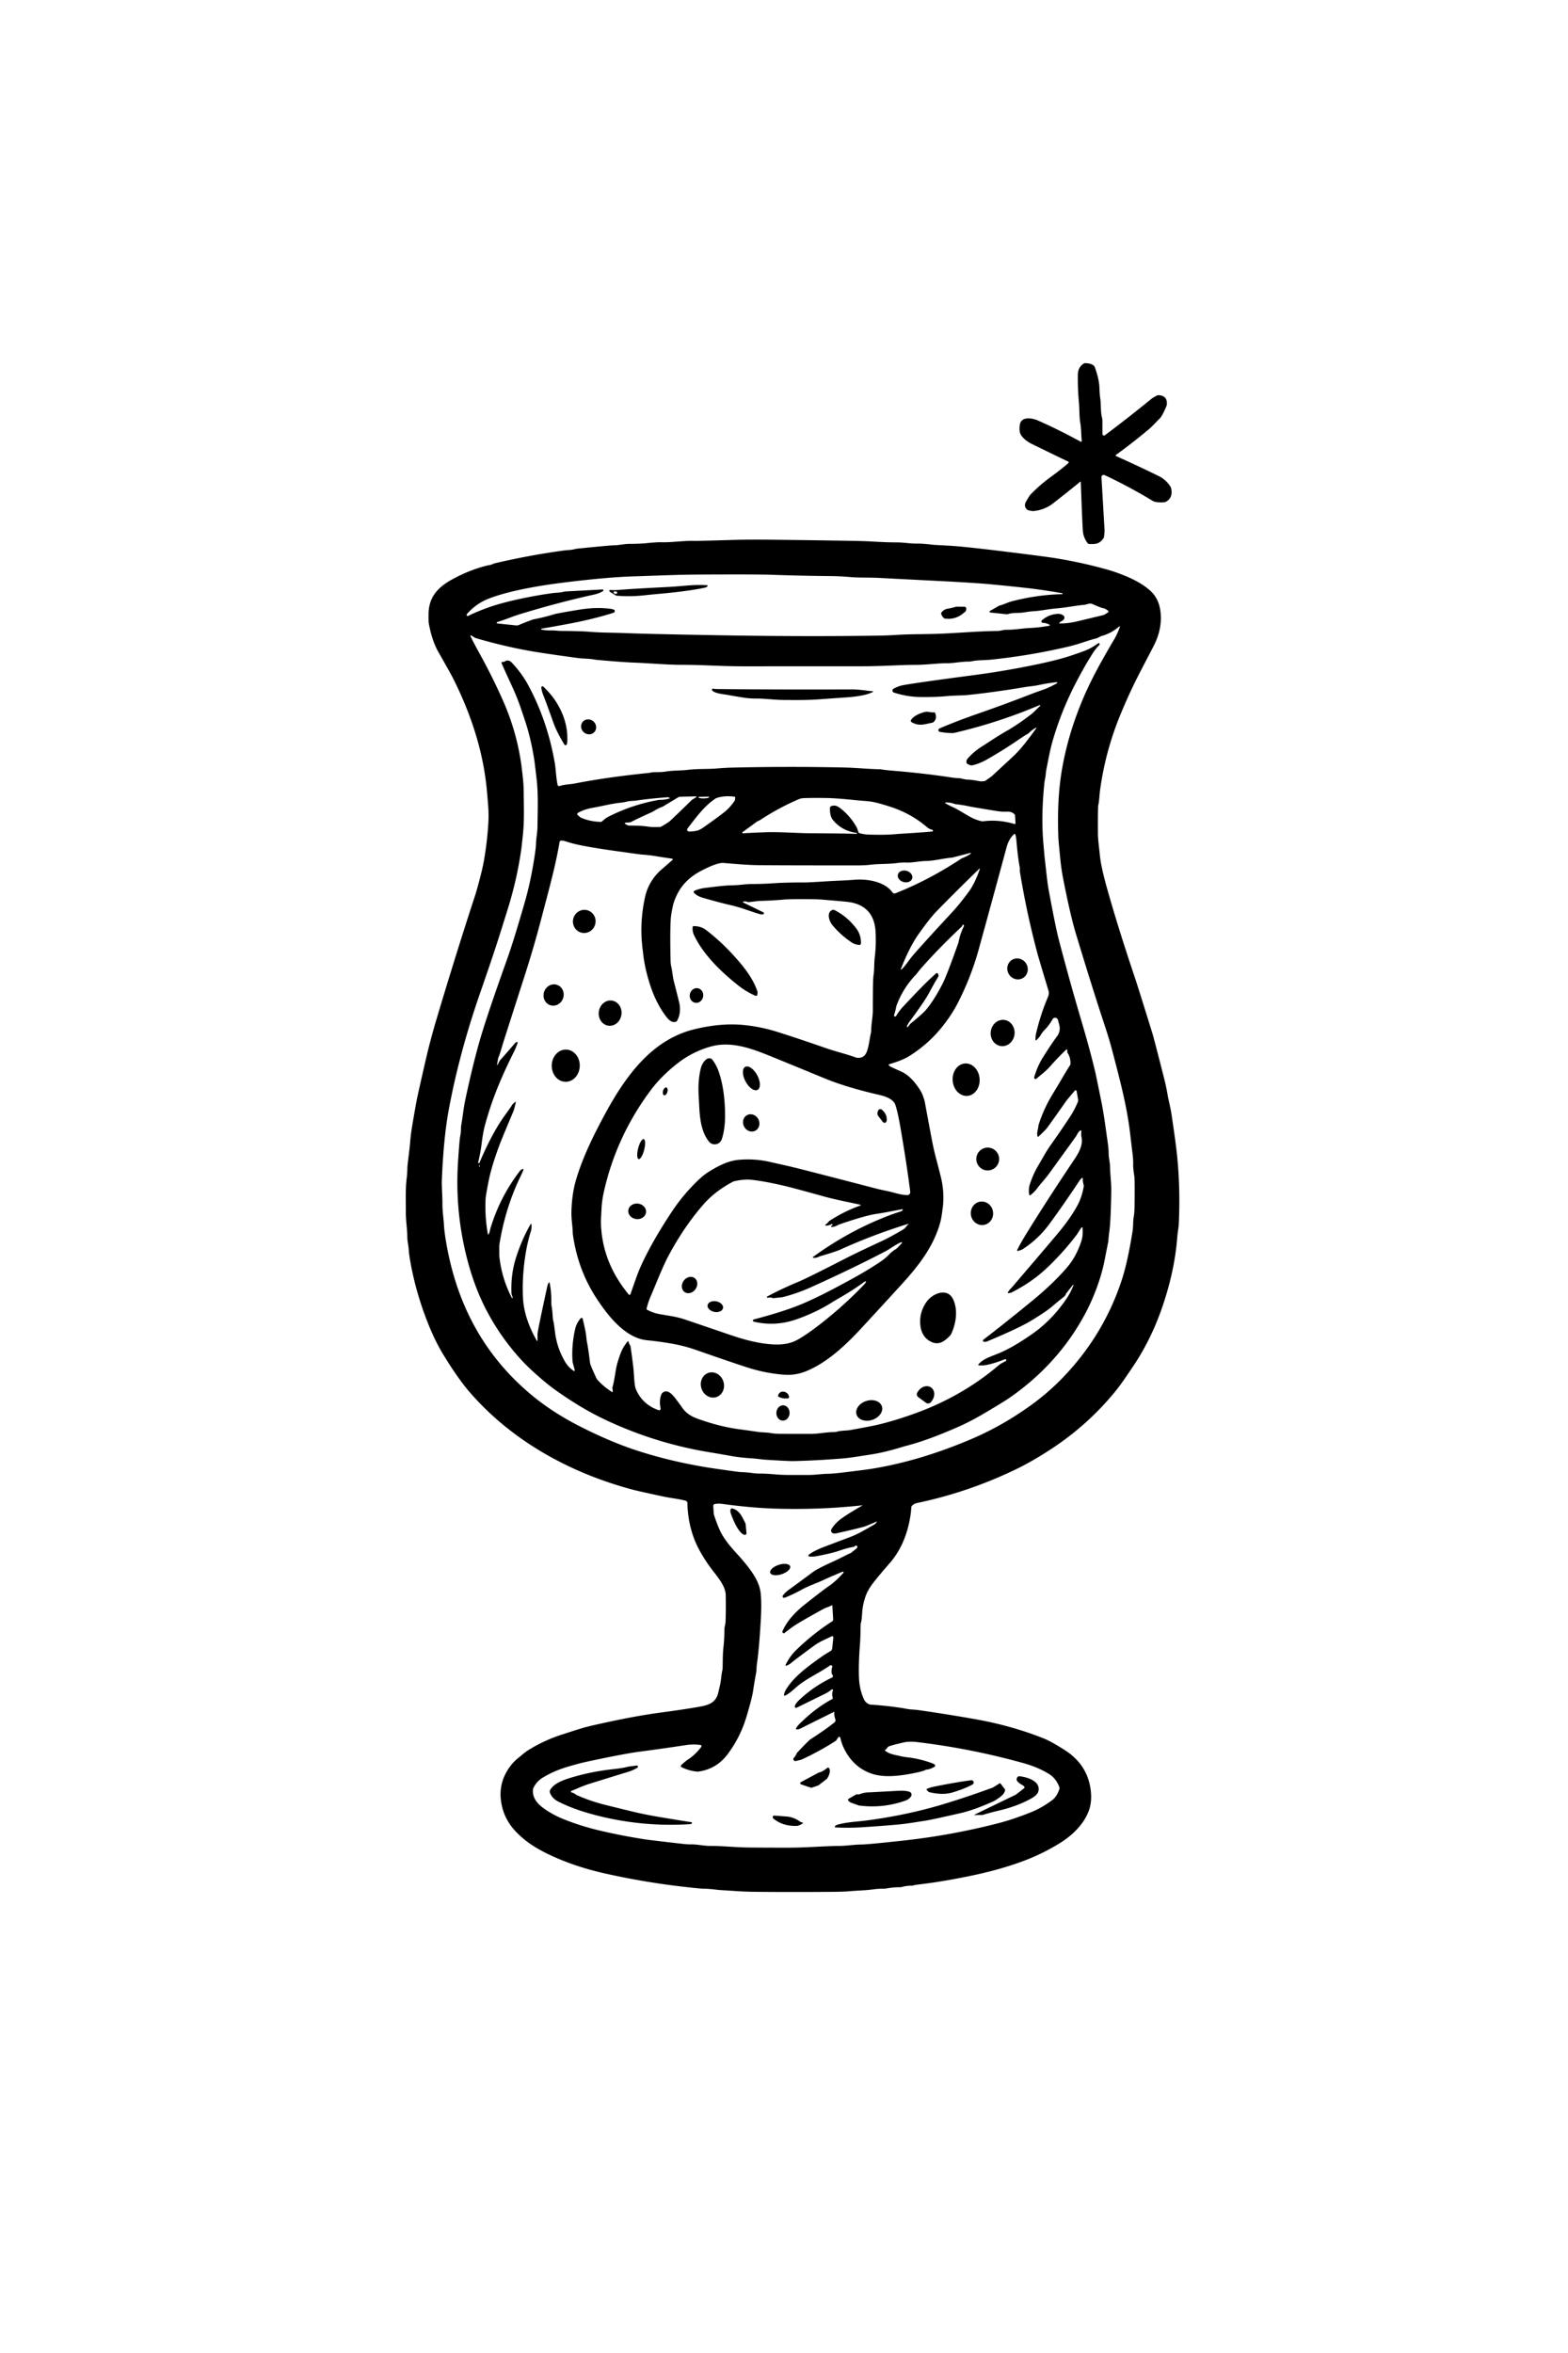 <?xml version="1.0" encoding="UTF-8" standalone="no"?>
<!DOCTYPE svg PUBLIC "-//W3C//DTD SVG 1.1//EN" "http://www.w3.org/Graphics/SVG/1.1/DTD/svg11.dtd">
<svg xmlns="http://www.w3.org/2000/svg" version="1.1" viewBox="0.00 0.00 1024.00 1536.00">
<path fill="#000000" d="
  M 705.42 314.46
  Q 701.05 318.14 687.94 328.43
  Q 682.22 332.91 674.95 333.61
  Q 673.92 333.71 671.49 333.04
  A 1.98 1.92 -14.9 0 1 670.67 332.58
  Q 668.32 330.39 670.18 327.21
  Q 672.35 323.49 673.02 322.80
  C 677.14 318.55 681.52 314.75 686.59 311.07
  Q 693.40 306.12 697.68 302.32
  A 0.65 0.65 0.0 0 0 697.49 301.23
  Q 695.82 300.55 673.82 289.79
  Q 669.99 287.92 667.52 285.01
  C 665.69 282.86 665.59 280.41 665.98 277.48
  C 666.76 271.64 673.82 272.72 678.00 274.57
  Q 691.60 280.58 705.69 288.30
  A 0.52 0.51 -78.2 0 0 706.45 287.80
  C 706.02 283.46 706.13 279.66 705.47 275.89
  C 704.81 272.08 705.02 267.44 704.60 262.74
  Q 703.77 253.46 703.90 244.56
  Q 703.97 239.76 707.68 237.35
  A 1.68 1.62 27.5 0 1 708.59 237.08
  Q 712.42 237.06 714.31 238.72
  A 2.40 2.38 -79.5 0 1 714.99 239.72
  Q 717.69 247.18 717.95 252.51
  Q 718.22 258.14 718.40 259.17
  C 719.20 263.85 718.57 268.46 719.74 272.88
  A 6.06 5.74 -54.1 0 1 719.92 274.25
  L 719.95 283.31
  A 1.01 1.01 0.0 0 0 721.56 284.12
  Q 736.26 273.16 752.32 260.06
  Q 752.79 259.68 755.51 258.21
  A 2.12 2.11 32.3 0 1 756.62 257.96
  Q 762.44 258.26 762.03 264.03
  A 3.26 3.19 -32.3 0 1 761.81 264.96
  Q 759.16 271.36 757.40 273.14
  C 754.37 276.19 752.34 278.49 749.84 280.58
  Q 738.94 289.63 728.82 296.93
  A 0.46 0.46 0.0 0 0 728.90 297.73
  Q 745.46 305.19 756.91 310.87
  Q 761.50 313.15 764.42 317.73
  A 2.98 2.96 22.9 0 1 764.79 318.63
  Q 766.22 324.96 761.35 327.58
  A 2.45 2.40 -60.2 0 1 760.33 327.87
  Q 754.87 328.24 752.74 326.94
  Q 736.99 317.41 721.38 310.16
  A 1.45 1.45 0.0 0 0 719.32 311.56
  L 721.31 345.51
  A 13.14 12.37 47.3 0 1 721.29 347.40
  L 721.05 350.14
  A 2.68 2.64 -25.2 0 1 720.56 351.47
  C 718.05 354.94 715.82 355.33 711.31 355.10
  A 1.38 1.38 0.0 0 1 710.28 354.56
  Q 707.45 350.93 707.15 346.24
  Q 706.67 338.50 705.82 314.63
  A 0.24 0.24 0.0 0 0 705.42 314.46
  Z"
/>
<path fill="#000000" d="
  M 320.59 368.69
  Q 322.83 367.78 323.43 367.64
  Q 345.40 362.49 368.18 359.36
  C 370.55 359.04 373.13 359.11 375.51 358.42
  Q 376.19 358.22 378.64 357.98
  Q 386.55 357.19 393.87 356.50
  Q 399.40 355.99 401.20 355.95
  C 404.67 355.88 407.48 355.07 410.94 355.05
  Q 418.01 355.00 421.49 354.64
  Q 429.11 353.86 432.02 353.96
  C 438.74 354.18 446.65 352.85 453.57 353.09
  Q 455.32 353.15 480.04 352.43
  Q 489.71 352.15 506.51 352.35
  Q 529.56 352.61 555.46 353.04
  Q 564.57 353.19 570.41 353.54
  Q 578.91 354.05 585.39 354.06
  C 590.55 354.06 594.86 355.01 599.83 354.85
  Q 601.88 354.78 609.89 355.66
  Q 610.44 355.72 619.98 356.23
  Q 628.90 356.70 654.69 359.86
  Q 682.43 363.26 689.30 364.38
  Q 707.16 367.27 723.97 372.07
  Q 728.36 373.33 733.97 375.57
  Q 744.94 379.97 751.17 385.58
  Q 757.08 390.89 757.95 400.03
  Q 758.99 410.97 753.32 421.84
  Q 744.28 439.20 742.75 442.23
  Q 737.16 453.34 731.93 465.94
  Q 721.78 490.39 718.35 516.26
  C 717.94 519.38 717.94 522.38 717.26 525.56
  A 6.75 6.58 52.4 0 0 717.10 526.92
  Q 716.93 534.01 717.01 543.65
  C 717.05 548.51 717.69 552.25 718.33 558.72
  Q 719.05 565.88 722.84 579.43
  Q 729.92 604.77 741.25 638.48
  Q 743.33 644.68 752.55 674.44
  Q 753.70 678.16 760.32 704.27
  Q 761.61 709.35 762.44 714.22
  C 763.21 718.77 764.37 722.74 765.09 727.55
  Q 767.07 740.79 768.01 748.26
  Q 771.06 772.42 769.81 799.12
  C 769.70 801.55 769.08 804.31 768.86 807.23
  Q 767.08 830.90 758.03 856.06
  Q 750.82 876.11 739.26 893.01
  C 736.11 897.61 732.36 903.41 728.10 908.60
  Q 710.41 930.19 686.60 945.83
  Q 674.23 953.95 663.26 959.23
  Q 632.25 974.15 599.12 981.08
  Q 596.84 981.56 595.51 983.03
  A 1.49 1.46 -23.4 0 0 595.13 983.96
  Q 594.97 987.72 594.03 992.52
  Q 590.78 1009.17 581.07 1020.35
  Q 573.60 1028.95 570.47 1032.99
  Q 566.65 1037.91 565.19 1042.25
  Q 563.34 1047.76 563.05 1052.75
  Q 562.76 1057.87 562.22 1059.48
  A 2.96 2.90 -35.7 0 0 562.07 1060.34
  C 561.94 1064.10 561.97 1068.59 561.61 1073.27
  Q 560.55 1086.89 561.00 1095.75
  Q 561.39 1103.32 564.32 1109.48
  Q 565.19 1111.31 567.29 1112.39
  A 3.47 3.46 60.1 0 0 568.69 1112.77
  Q 578.20 1113.37 587.53 1114.74
  Q 590.30 1115.15 590.85 1115.27
  Q 593.26 1115.82 595.92 1115.96
  Q 598.04 1116.08 601.00 1116.50
  Q 620.05 1119.24 637.62 1122.39
  Q 660.94 1126.58 681.64 1134.83
  Q 686.38 1136.73 695.20 1142.32
  Q 710.05 1151.74 712.25 1168.21
  Q 713.31 1176.09 710.96 1182.30
  C 707.66 1190.99 700.28 1198.10 692.31 1203.06
  Q 680.49 1210.41 667.22 1215.25
  Q 652.34 1220.67 634.38 1224.41
  Q 616.51 1228.13 602.00 1229.91
  Q 597.13 1230.50 596.77 1230.68
  A 2.45 2.40 -57.3 0 1 595.72 1230.92
  Q 592.04 1230.92 589.02 1231.78
  A 4.89 4.53 -50.6 0 1 587.77 1231.95
  Q 583.58 1231.92 578.79 1232.76
  A 11.55 11.22 -48.9 0 1 576.72 1232.93
  Q 573.41 1232.91 570.56 1233.31
  C 564.85 1234.10 561.21 1234.00 554.47 1234.59
  Q 551.10 1234.89 544.49 1234.95
  Q 518.18 1235.18 493.65 1234.95
  C 484.45 1234.87 480.37 1234.38 471.13 1233.86
  C 467.95 1233.69 463.84 1232.93 460.13 1232.95
  Q 458.97 1232.95 455.74 1232.64
  Q 425.23 1229.70 395.48 1223.06
  Q 375.66 1218.64 359.46 1211.05
  Q 349.50 1206.39 343.29 1201.46
  Q 337.83 1197.14 334.25 1192.60
  C 331.89 1189.61 329.76 1185.66 328.58 1181.85
  Q 323.47 1165.25 333.88 1152.12
  Q 335.83 1149.65 338.66 1147.40
  C 341.61 1145.03 342.66 1143.90 345.81 1141.97
  Q 355.84 1135.84 367.54 1132.11
  C 376.42 1129.28 380.41 1127.82 387.78 1126.16
  C 402.37 1122.87 416.48 1119.96 431.74 1117.90
  Q 449.73 1115.47 457.75 1113.94
  C 463.69 1112.81 467.71 1110.98 469.16 1104.60
  Q 470.16 1100.22 470.20 1100.06
  C 470.97 1096.92 470.95 1093.77 471.72 1090.46
  A 8.16 7.69 53.9 0 0 471.92 1088.87
  C 472.06 1082.67 471.95 1080.14 472.49 1074.94
  Q 473.09 1069.15 473.09 1063.45
  C 473.08 1062.20 473.79 1060.13 473.84 1058.51
  Q 474.12 1050.23 473.94 1041.25
  C 473.83 1035.76 469.40 1030.30 465.93 1025.86
  C 461.27 1019.91 456.23 1011.97 453.58 1005.15
  Q 449.14 993.74 448.93 981.23
  A 1.71 1.71 0.0 0 0 447.64 979.61
  C 442.73 978.35 438.04 977.95 432.99 976.87
  Q 417.13 973.47 413.10 972.40
  C 376.04 962.53 341.00 944.23 314.31 916.99
  Q 307.12 909.66 302.47 903.53
  Q 295.97 894.95 289.43 884.14
  Q 283.89 875.00 279.24 863.16
  Q 271.26 842.88 267.80 822.56
  Q 267.10 818.47 266.94 815.93
  C 266.72 812.62 266.00 810.41 265.99 807.02
  C 265.98 802.67 265.00 796.60 265.04 791.66
  C 265.10 783.90 264.68 776.32 265.61 769.03
  Q 265.98 766.07 266.05 762.06
  Q 266.06 761.08 266.81 755.11
  Q 267.60 748.69 267.87 745.40
  Q 268.25 740.56 269.07 735.69
  Q 271.57 720.75 272.35 717.07
  Q 273.88 709.86 278.16 691.32
  Q 281.01 678.99 284.92 665.82
  Q 297.56 623.38 310.12 584.99
  Q 311.34 581.28 313.03 574.83
  C 314.11 570.70 315.36 565.83 316.17 561.07
  Q 318.29 548.48 318.93 537.01
  Q 319.24 531.49 318.75 525.31
  Q 318.16 517.79 317.73 513.67
  C 315.13 488.89 307.13 465.24 295.98 443.00
  Q 294.31 439.66 286.24 425.52
  Q 282.10 418.27 280.00 406.81
  Q 279.82 405.81 279.88 400.67
  C 280.00 389.66 286.13 383.28 295.07 378.34
  Q 307.02 371.76 319.19 368.92
  Q 319.36 368.88 319.94 368.84
  A 2.02 1.94 30.9 0 0 320.59 368.69
  Z
  M 353.65 410.99
  Q 356.70 411.63 359.91 411.54
  C 362.25 411.48 364.57 411.85 366.25 411.86
  Q 379.27 411.93 385.34 412.44
  C 392.61 413.05 400.08 412.95 408.00 413.27
  Q 421.34 413.79 451.28 414.35
  Q 459.05 414.50 465.29 414.61
  Q 523.79 415.69 572.03 414.95
  Q 580.26 414.83 584.96 414.50
  C 594.88 413.82 604.71 414.11 615.08 413.64
  C 629.51 412.98 639.28 412.02 651.41 411.89
  C 653.47 411.87 655.22 411.09 657.27 411.11
  C 662.66 411.15 666.92 410.24 672.88 409.93
  Q 678.95 409.63 685.34 408.46
  A 0.34 0.34 0.0 0 0 685.44 407.83
  Q 683.29 406.65 680.98 406.58
  A 0.92 0.92 0.0 0 1 680.40 404.98
  Q 684.68 401.13 690.70 400.71
  Q 692.38 400.59 693.95 401.46
  C 695.85 402.50 695.32 404.27 693.70 405.22
  Q 692.25 406.07 691.87 406.50
  A 0.29 0.29 0.0 0 0 692.08 406.98
  Q 697.60 407.06 704.22 405.45
  Q 710.12 404.02 720.53 401.53
  Q 721.38 401.33 723.79 399.58
  A 0.47 0.47 0.0 0 0 723.82 398.84
  Q 722.19 397.42 720.71 397.08
  C 717.87 396.44 714.59 394.73 713.01 394.16
  C 711.49 393.60 709.34 394.75 707.85 394.86
  C 702.93 395.23 696.00 396.68 689.84 397.16
  C 685.30 397.52 679.58 398.71 675.89 398.93
  Q 672.35 399.14 668.70 399.78
  C 665.67 400.31 661.60 399.81 658.35 400.83
  A 3.03 2.85 -49.1 0 1 657.18 400.95
  L 646.71 399.84
  A 0.54 0.54 0.0 0 1 646.49 398.84
  L 652.15 395.57
  A 3.75 3.59 21.8 0 1 653.02 395.22
  C 655.64 394.59 657.94 393.28 660.71 392.55
  Q 677.05 388.28 693.63 387.86
  A 0.31 0.31 0.0 0 0 693.68 387.25
  Q 681.34 385.11 672.75 384.10
  Q 661.90 382.83 646.49 381.38
  Q 636.24 380.42 611.24 379.16
  Q 590.45 378.11 573.93 377.25
  C 567.16 376.90 561.09 377.21 555.23 376.69
  Q 548.50 376.09 541.25 376.04
  Q 524.10 375.92 502.73 375.17
  Q 493.93 374.86 455.71 375.06
  C 442.83 375.13 429.41 375.76 413.90 376.24
  Q 395.33 376.82 365.99 380.56
  Q 352.90 382.23 341.71 384.53
  C 334.05 386.11 325.84 388.16 319.09 390.81
  Q 310.82 394.05 304.90 400.89
  A 0.73 0.73 0.0 0 0 305.77 402.03
  Q 317.68 396.26 330.99 392.95
  Q 345.48 389.34 360.34 387.25
  C 363.12 386.85 365.62 386.98 368.28 386.26
  A 5.05 4.55 32.7 0 1 369.31 386.09
  L 393.45 384.80
  A 0.58 0.57 27.3 0 1 393.79 385.86
  Q 391.36 387.39 387.87 388.15
  Q 365.04 393.15 339.88 400.82
  Q 336.33 401.91 332.26 403.48
  Q 329.30 404.62 324.66 406.11
  A 0.45 0.45 0.0 0 0 324.75 406.98
  L 336.96 408.26
  A 3.80 3.80 0.0 0 0 338.85 407.99
  Q 347.06 404.58 348.78 404.24
  Q 356.16 402.78 361.98 400.95
  Q 363.45 400.49 372.92 398.87
  Q 373.01 398.86 378.46 397.96
  Q 388.78 396.26 397.99 397.33
  Q 399.60 397.52 400.79 397.92
  A 1.03 1.03 0.0 0 1 401.22 399.61
  Q 400.91 399.94 400.14 400.18
  Q 387.28 404.18 372.51 406.99
  Q 361.71 409.04 353.66 410.37
  A 0.32 0.31 46.2 0 0 353.65 410.99
  Z
  M 731.34 409.30
  A 0.31 0.31 0.0 0 0 730.84 408.96
  Q 726.05 413.28 719.58 415.13
  C 718.16 415.53 716.96 416.54 715.70 416.81
  Q 713.35 417.32 706.96 419.44
  Q 702.06 421.06 698.20 421.98
  Q 673.34 427.88 647.16 430.62
  C 642.95 431.06 638.37 430.81 634.53 431.69
  A 7.24 6.87 37.0 0 1 632.94 431.87
  C 627.87 431.82 622.67 432.99 618.36 432.95
  C 612.55 432.91 605.13 434.00 598.21 434.00
  C 589.32 433.99 574.95 434.95 563.58 434.93
  Q 562.28 434.93 485.13 434.96
  C 471.30 434.96 459.59 434.00 445.61 433.99
  Q 439.19 433.98 430.71 433.46
  Q 418.55 432.71 415.79 432.62
  Q 407.93 432.37 392.91 431.04
  Q 388.85 430.68 388.51 430.61
  C 384.76 429.82 381.37 430.09 377.45 429.56
  Q 358.79 427.03 349.48 425.50
  Q 331.13 422.50 310.74 416.56
  A 2.88 2.85 69.7 0 1 309.99 416.21
  L 307.86 414.86
  A 0.40 0.40 0.0 0 0 307.28 415.37
  Q 309.66 420.22 312.81 425.91
  Q 321.29 441.20 328.15 456.57
  Q 337.61 477.74 340.58 500.12
  Q 340.86 502.21 341.49 507.98
  Q 341.94 512.20 341.98 515.90
  C 342.06 524.64 342.50 535.17 341.52 544.59
  Q 340.69 552.50 340.45 554.25
  Q 337.92 572.23 332.53 590.35
  Q 331.89 592.52 326.88 608.48
  Q 322.48 622.54 313.59 648.09
  Q 299.87 687.54 293.01 724.74
  Q 289.76 742.39 288.60 769.06
  C 288.35 774.65 288.96 779.83 288.93 785.81
  C 288.91 790.80 289.69 795.08 289.92 799.51
  Q 290.12 803.45 291.16 809.77
  Q 294.92 832.55 303.18 851.91
  Q 317.93 886.45 347.44 910.88
  Q 361.23 922.29 379.41 931.47
  Q 398.24 940.98 414.36 946.36
  Q 436.21 953.64 461.20 957.80
  Q 466.13 958.62 480.89 960.64
  Q 483.58 961.00 485.21 961.02
  C 489.12 961.08 492.44 961.96 496.00 961.93
  Q 500.13 961.89 506.49 962.47
  C 512.67 963.02 519.09 962.80 527.78 962.83
  C 532.55 962.84 536.48 962.13 540.65 962.07
  Q 543.87 962.02 550.32 961.25
  Q 565.30 959.44 568.73 958.89
  Q 600.22 953.88 634.03 939.54
  Q 654.43 930.89 673.28 917.29
  Q 685.18 908.71 695.28 898.02
  Q 721.13 870.67 732.69 835.23
  Q 736.46 823.64 739.64 803.64
  C 740.16 800.42 739.83 797.16 740.43 794.09
  Q 740.86 791.92 740.93 786.91
  Q 741.17 770.26 740.74 767.50
  Q 739.95 762.32 740.02 760.34
  Q 740.13 757.14 739.63 753.19
  Q 739.40 751.42 737.93 739.02
  Q 736.43 726.37 732.51 709.95
  Q 730.03 699.60 725.89 684.05
  Q 724.34 678.20 721.54 669.72
  Q 712.86 643.41 702.61 609.45
  Q 698.98 597.44 694.27 573.43
  Q 693.11 567.47 692.41 560.38
  Q 691.25 548.66 691.20 547.25
  Q 690.14 521.73 693.58 502.02
  Q 699.30 469.27 716.06 437.80
  Q 720.63 429.20 727.72 417.22
  Q 729.64 413.97 731.34 409.30
  Z
  M 572.40 993.31
  Q 565.28 996.31 564.74 996.47
  Q 559.54 997.95 546.14 1000.95
  Q 545.21 1001.16 544.28 1000.98
  A 1.89 1.89 0.0 0 1 543.02 998.15
  Q 545.44 994.11 550.12 990.85
  Q 555.19 987.32 563.14 982.80
  A 0.08 0.08 0.0 0 0 563.09 982.65
  Q 535.99 985.63 507.26 984.84
  Q 491.50 984.41 472.00 981.77
  Q 468.97 981.36 466.79 981.81
  A 1.27 1.27 0.0 0 0 465.79 983.13
  L 466.13 988.17
  A 3.38 3.15 35.9 0 0 466.27 988.88
  Q 469.13 997.54 471.45 1001.56
  Q 474.63 1007.06 480.83 1013.79
  Q 488.79 1022.41 492.62 1028.71
  Q 496.20 1034.60 496.78 1040.14
  Q 497.47 1046.88 496.85 1057.48
  Q 495.79 1075.61 494.52 1084.69
  Q 494.10 1087.65 494.02 1089.92
  A 16.71 16.05 52.8 0 1 493.73 1092.41
  Q 492.59 1098.40 491.84 1103.62
  Q 491.13 1108.56 487.41 1120.93
  Q 483.43 1134.13 475.16 1145.14
  Q 467.86 1154.86 455.99 1156.47
  A 2.94 2.67 41.4 0 1 455.28 1156.48
  Q 449.84 1155.97 445.00 1153.53
  A 0.74 0.73 -55.1 0 1 444.80 1152.36
  C 445.64 1151.48 447.77 1149.59 449.18 1148.67
  Q 454.08 1145.49 457.95 1140.36
  A 0.80 0.80 0.0 0 0 457.42 1139.09
  Q 452.84 1138.44 448.00 1139.17
  Q 433.09 1141.44 417.89 1143.43
  Q 407.96 1144.72 383.50 1149.95
  Q 377.96 1151.14 370.24 1153.47
  Q 361.60 1156.08 354.62 1160.31
  Q 350.35 1162.90 348.35 1167.15
  A 2.99 2.99 0.0 0 0 348.07 1168.16
  C 347.55 1173.75 351.12 1177.66 355.37 1180.66
  Q 361.17 1184.77 368.00 1187.50
  Q 378.62 1191.76 389.96 1194.54
  Q 403.90 1197.95 420.21 1200.55
  Q 424.11 1201.17 445.96 1203.66
  Q 449.25 1204.03 451.08 1203.99
  C 455.54 1203.89 459.22 1204.99 463.84 1204.98
  C 471.75 1204.98 480.46 1205.94 489.39 1206.03
  Q 501.26 1206.15 515.18 1206.13
  C 526.57 1206.11 537.57 1205.11 548.44 1204.98
  C 553.17 1204.92 557.68 1204.11 562.67 1204.07
  Q 564.85 1204.05 573.31 1203.24
  Q 578.14 1202.78 589.37 1201.56
  Q 621.59 1198.06 652.51 1190.02
  C 659.42 1188.22 666.84 1185.58 672.73 1183.24
  Q 680.37 1180.21 687.23 1175.03
  Q 690.14 1172.83 691.81 1167.98
  A 2.15 2.14 -45.9 0 0 691.79 1166.53
  Q 689.61 1160.85 685.15 1158.08
  Q 677.93 1153.60 668.30 1150.92
  Q 633.97 1141.37 599.02 1137.22
  C 596.15 1136.87 592.99 1136.80 590.14 1137.44
  Q 583.52 1138.94 580.66 1139.93
  A 2.34 2.28 7.1 0 0 579.54 1140.78
  Q 578.73 1141.93 578.21 1142.14
  A 0.43 0.43 0.0 0 0 578.10 1142.87
  C 580.87 1145.14 584.86 1145.61 587.27 1146.20
  Q 589.80 1146.82 592.55 1147.14
  Q 601.04 1148.12 608.90 1151.08
  Q 610.18 1151.56 610.59 1152.12
  A 0.80 0.80 0.0 0 1 610.36 1153.27
  Q 607.68 1154.89 605.24 1155.16
  A 3.22 3.17 27.0 0 0 604.04 1155.54
  Q 602.90 1156.17 599.00 1157.02
  C 589.36 1159.10 578.28 1160.71 569.77 1157.98
  Q 559.15 1154.58 553.04 1144.73
  Q 549.88 1139.64 548.81 1134.41
  A 0.77 0.77 0.0 0 0 547.42 1134.14
  L 546.10 1136.14
  A 0.82 0.76 -86.8 0 1 545.85 1136.38
  Q 535.27 1143.17 523.37 1148.68
  A 0.43 0.30 -55.3 0 1 523.29 1148.71
  L 519.69 1149.56
  A 1.29 1.28 -74.1 0 1 518.49 1147.40
  Q 519.58 1146.31 520.23 1144.69
  A 1.94 1.85 78.6 0 1 520.59 1144.12
  Q 528.11 1136.12 529.35 1135.33
  Q 538.78 1129.31 544.94 1124.38
  A 1.86 1.85 60.8 0 0 545.53 1122.29
  Q 544.66 1119.94 544.89 1117.57
  A 0.13 0.13 0.0 0 0 544.70 1117.44
  L 522.19 1128.62
  A 2.23 2.15 -61.3 0 1 521.52 1128.83
  L 520.34 1128.98
  A 0.48 0.48 0.0 0 1 519.86 1128.27
  C 521.07 1126.07 522.66 1124.83 524.43 1123.13
  Q 533.24 1114.67 543.44 1109.14
  A 0.81 0.80 -23.1 0 0 543.83 1108.19
  Q 543.06 1105.78 543.99 1103.39
  A 0.44 0.44 0.0 0 0 543.56 1102.79
  Q 543.15 1102.80 542.54 1103.31
  Q 541.00 1104.59 539.04 1105.55
  Q 529.02 1110.46 520.27 1114.76
  A 0.86 0.86 0.0 0 1 519.07 1113.72
  Q 519.64 1111.95 521.46 1110.19
  Q 530.96 1101.01 543.39 1095.07
  A 0.95 0.94 85.8 0 0 543.88 1094.49
  Q 544.08 1093.79 543.43 1092.97
  A 1.33 1.24 -73.2 0 1 543.17 1092.44
  Q 542.80 1090.72 543.49 1088.15
  A 0.92 0.91 -11.2 0 0 542.05 1087.19
  Q 539.80 1088.90 530.66 1094.13
  Q 523.36 1098.30 519.06 1102.22
  Q 515.26 1105.67 512.65 1106.90
  A 0.46 0.46 0.0 0 1 512.00 1106.44
  Q 512.17 1104.74 513.46 1102.68
  C 518.21 1095.05 525.57 1089.41 533.45 1083.66
  Q 537.87 1080.44 542.40 1077.77
  A 2.18 2.17 -12.4 0 0 543.47 1076.11
  L 544.23 1068.88
  A 0.75 0.75 0.0 0 0 543.15 1068.14
  C 539.35 1070.06 535.45 1071.49 531.72 1074.23
  Q 519.39 1083.27 516.47 1085.71
  Q 515.11 1086.84 513.51 1087.36
  A 0.39 0.38 3.7 0 1 513.04 1086.83
  Q 515.69 1081.27 520.04 1077.04
  Q 530.89 1066.49 543.47 1058.39
  A 1.43 1.42 71.9 0 0 544.11 1057.11
  L 543.59 1048.21
  A 0.33 0.33 0.0 0 0 543.08 1047.95
  C 541.43 1048.99 539.60 1049.27 537.80 1050.26
  Q 521.28 1059.34 517.70 1061.95
  Q 515.60 1063.47 512.39 1065.94
  A 0.91 0.91 0.0 0 1 511.00 1064.85
  C 513.98 1057.94 519.52 1052.17 525.75 1047.24
  Q 537.19 1038.18 541.05 1035.55
  Q 545.95 1032.21 550.81 1026.68
  A 0.45 0.45 0.0 0 0 550.31 1025.97
  Q 542.82 1029.04 537.06 1031.74
  Q 536.65 1031.93 536.05 1032.19
  Q 535.18 1032.57 529.52 1034.89
  Q 526.04 1036.32 523.14 1037.93
  Q 518.10 1040.72 512.82 1042.83
  Q 512.16 1043.09 511.81 1043.01
  A 0.95 0.95 0.0 0 1 511.26 1041.53
  Q 512.65 1039.60 514.93 1037.94
  Q 524.65 1030.86 530.58 1026.42
  Q 533.89 1023.94 544.62 1019.11
  C 548.21 1017.49 552.04 1015.34 555.64 1013.76
  A 1.57 1.43 11.0 0 0 555.97 1013.56
  L 559.56 1010.60
  A 0.97 0.97 0.0 0 0 558.83 1008.89
  Q 558.80 1008.89 558.19 1009.40
  A 1.93 1.91 20.6 0 1 557.25 1009.82
  Q 553.74 1010.33 547.86 1012.36
  Q 543.33 1013.93 532.94 1015.92
  Q 530.99 1016.30 528.49 1016.05
  A 0.61 0.61 0.0 0 1 528.15 1014.98
  C 530.08 1013.32 534.10 1011.37 536.80 1010.32
  Q 542.90 1007.97 554.85 1003.49
  Q 558.72 1002.04 563.05 999.66
  Q 569.63 996.03 570.93 995.18
  Q 571.96 994.50 572.60 993.55
  A 0.16 0.16 0.0 0 0 572.40 993.31
  Z"
/>
<path fill="#000000" d="
  M 462.10 382.57
  Q 461.55 383.35 460.25 383.63
  Q 449.79 385.92 430.16 387.68
  Q 425.01 388.15 420.36 388.65
  Q 411.48 389.61 402.76 388.86
  A 1.88 1.81 62.8 0 1 401.94 388.58
  L 398.20 386.24
  A 0.60 0.59 62.2 0 1 398.54 385.14
  Q 401.62 385.29 402.99 385.17
  Q 411.62 384.42 436.31 383.17
  Q 440.27 382.97 447.64 382.32
  Q 455.78 381.62 461.84 382.02
  A 0.35 0.34 20.2 0 1 462.10 382.57
  Z
  M 400.95 386.07
  A 1.22 1.01 4.0 0 0 402.54 387.58
  Q 403.14 387.31 403.02 386.76
  Q 402.89 386.16 402.23 386.12
  Q 400.99 386.03 400.95 386.07
  Z"
/>
<path fill="#000000" d="
  M 614.84 399.80
  Q 616.41 397.79 618.86 397.35
  Q 622.23 396.75 623.77 396.22
  A 3.69 3.52 34.4 0 1 624.93 396.03
  L 629.83 396.07
  A 1.20 1.20 0.0 0 1 631.02 397.26
  Q 631.03 398.58 630.45 399.25
  Q 630.43 399.27 628.83 400.55
  Q 623.74 404.64 617.20 403.83
  A 1.55 1.53 -18.1 0 1 616.30 403.38
  Q 615.01 402.06 614.65 400.75
  A 1.10 1.09 -33.9 0 1 614.84 399.80
  Z"
/>
<path fill="#000000" d="
  M 679.18 460.88
  A 0.33 0.33 0.0 0 0 678.83 460.32
  Q 651.78 471.78 623.38 478.37
  A 7.17 7.02 39.0 0 1 621.47 478.55
  Q 617.09 478.39 613.54 477.70
  Q 613.26 477.65 613.03 477.31
  A 1.26 1.23 -28.4 0 1 613.60 475.49
  Q 624.71 470.70 639.51 465.57
  Q 655.41 460.05 673.31 453.11
  Q 676.27 451.96 681.00 450.32
  Q 685.05 448.92 690.22 446.05
  A 0.39 0.39 0.0 0 0 689.99 445.32
  Q 684.21 445.94 678.24 447.21
  C 675.20 447.86 672.05 448.05 669.26 448.53
  Q 649.83 451.82 632.25 453.66
  C 628.20 454.08 622.92 453.96 618.25 454.42
  Q 610.97 455.13 600.75 454.99
  Q 592.33 454.87 583.76 452.09
  A 1.35 1.35 0.0 0 1 583.48 449.65
  Q 586.43 447.87 590.35 447.17
  Q 599.99 445.45 636.86 440.59
  Q 653.01 438.46 670.28 435.09
  Q 688.26 431.57 697.83 428.49
  Q 703.06 426.80 707.79 425.05
  Q 712.57 423.29 717.11 419.98
  A 0.65 0.65 0.0 0 1 717.97 420.07
  L 717.99 420.09
  A 0.67 0.66 46.6 0 1 717.97 421.00
  Q 715.52 423.52 714.15 425.65
  Q 707.93 435.27 701.73 447.47
  Q 692.72 465.18 687.31 484.10
  C 685.92 488.97 684.95 494.10 683.80 499.91
  Q 683.02 503.88 682.99 504.69
  C 682.91 507.03 682.28 508.95 682.05 511.13
  Q 679.84 532.40 681.38 550.46
  Q 682.08 558.67 682.32 560.72
  Q 683.25 568.90 683.47 570.91
  Q 684.17 577.27 684.87 581.06
  Q 689.34 605.14 691.30 612.74
  Q 693.04 619.51 696.99 634.00
  Q 700.80 648.00 705.97 665.51
  Q 712.10 686.22 715.44 700.56
  Q 715.90 702.55 719.24 719.03
  Q 720.36 724.56 721.52 732.46
  Q 722.07 736.27 723.43 745.96
  Q 724.01 750.07 724.02 752.61
  C 724.04 756.08 724.87 758.64 724.92 761.49
  C 725.00 766.91 725.81 772.16 725.72 777.85
  Q 725.42 796.25 724.54 803.20
  Q 723.87 808.47 723.84 810.01
  A 3.11 2.75 -41.4 0 1 723.78 810.49
  Q 723.62 811.25 721.30 823.02
  C 718.95 834.89 714.04 847.54 708.72 857.50
  Q 691.19 890.32 659.23 912.51
  Q 655.76 914.92 643.31 922.29
  Q 634.15 927.71 626.78 930.99
  Q 606.49 940.03 591.96 943.78
  Q 590.52 944.15 590.08 944.29
  Q 578.39 947.94 569.42 949.36
  Q 565.76 949.94 559.43 950.91
  Q 553.74 951.79 549.41 952.13
  Q 531.25 953.54 517.75 953.77
  Q 514.92 953.82 499.64 952.87
  Q 498.69 952.81 494.90 952.35
  Q 492.95 952.12 490.01 951.92
  Q 483.16 951.45 477.74 950.49
  Q 467.76 948.72 465.56 948.37
  Q 429.02 942.66 395.70 926.99
  C 383.90 921.45 373.71 915.14 363.11 907.66
  Q 357.95 904.02 351.72 898.54
  Q 345.52 893.10 341.82 889.18
  Q 327.38 873.89 317.61 855.18
  Q 307.66 836.12 302.61 811.13
  Q 298.01 788.33 298.80 765.00
  Q 299.02 758.35 300.04 745.76
  Q 300.28 742.77 300.71 740.77
  C 301.16 738.67 300.87 736.16 301.28 734.09
  Q 301.67 732.08 302.53 725.79
  Q 303.14 721.34 303.95 717.51
  Q 309.52 691.49 314.67 674.64
  Q 319.67 658.29 330.43 628.23
  Q 333.83 618.74 337.18 607.65
  Q 341.38 593.80 343.30 586.85
  Q 346.66 574.70 348.99 559.79
  Q 349.96 553.60 350.03 551.02
  C 350.14 547.03 350.96 543.74 351.01 539.29
  C 351.14 528.40 351.60 518.41 350.40 508.17
  Q 349.15 497.52 348.91 496.00
  Q 347.26 485.48 344.56 475.90
  Q 343.50 472.14 339.95 461.78
  Q 337.62 454.99 334.41 448.04
  Q 329.14 436.63 327.55 432.89
  A 0.57 0.57 0.0 0 1 328.14 432.10
  Q 328.25 432.11 328.41 432.13
  A 1.58 1.55 -57.4 0 0 329.45 431.89
  Q 332.00 430.21 334.22 432.55
  Q 340.78 439.44 345.15 447.60
  Q 357.48 470.62 362.23 497.61
  C 363.01 502.00 363.10 507.30 364.13 512.35
  A 1.01 1.01 0.0 0 0 365.44 513.11
  C 368.83 511.99 372.03 512.11 375.48 511.43
  Q 396.64 507.29 423.62 504.57
  C 424.44 504.49 425.93 504.07 427.00 504.07
  Q 432.26 504.07 434.52 503.70
  C 439.81 502.83 443.81 503.17 449.60 502.50
  C 455.45 501.81 462.23 502.10 467.24 501.71
  Q 473.75 501.19 477.28 501.10
  Q 514.47 500.20 551.10 501.01
  C 559.22 501.19 566.77 502.00 574.67 502.17
  A 5.50 5.50 0.0 0 1 575.66 502.28
  Q 577.54 502.64 584.46 503.23
  Q 604.19 504.89 621.61 507.56
  Q 623.80 507.90 625.89 507.96
  C 628.05 508.03 629.62 508.86 631.73 508.91
  Q 634.60 508.97 639.51 509.92
  Q 640.83 510.18 642.66 509.93
  A 2.35 2.26 23.1 0 0 643.71 509.53
  Q 647.33 507.03 647.69 506.70
  Q 662.21 493.26 662.23 493.23
  C 667.70 487.88 672.23 481.61 676.80 475.33
  A 0.21 0.21 0.0 0 0 676.53 475.03
  Q 673.79 476.60 671.99 478.43
  A 3.09 3.02 -81.7 0 1 671.27 478.98
  Q 669.00 480.25 663.68 483.88
  C 657.17 488.33 648.88 493.33 644.06 496.03
  Q 639.57 498.55 634.96 499.60
  Q 633.84 499.86 631.75 498.63
  A 1.22 1.21 -80.2 0 1 631.17 497.80
  Q 630.90 496.36 632.06 495.05
  Q 635.92 490.67 641.28 487.27
  C 648.59 482.63 651.09 480.74 657.81 476.92
  Q 664.55 473.09 673.31 466.37
  C 675.42 464.75 677.17 462.63 679.18 460.88
  Z
  M 408.24 537.81
  Q 410.04 538.88 410.49 538.89
  C 415.93 539.06 418.09 538.87 423.21 539.61
  Q 426.12 540.02 430.89 539.83
  A 2.43 2.34 -60.1 0 0 432.00 539.51
  Q 436.53 536.89 437.74 535.75
  Q 445.67 528.23 451.66 522.34
  A 2.32 2.24 -83.0 0 1 452.03 522.04
  L 454.78 520.31
  A 0.25 0.25 0.0 0 0 454.65 519.85
  L 444.18 520.10
  A 2.49 2.46 -60.6 0 0 442.95 520.45
  L 433.03 526.43
  A 4.59 4.44 -69.1 0 1 432.28 526.78
  Q 429.64 527.69 426.77 529.59
  A 4.91 4.53 13.6 0 1 426.05 529.99
  Q 415.48 534.77 412.29 536.50
  C 411.14 537.13 408.70 536.82 408.22 537.14
  A 0.40 0.40 0.0 0 0 408.24 537.81
  Z
  M 480.15 520.48
  A 0.32 0.32 0.0 0 0 479.88 520.13
  Q 473.46 519.17 468.06 520.89
  A 3.49 3.47 18.6 0 0 467.13 521.35
  C 459.83 526.44 455.58 532.28 448.98 540.85
  A 1.22 1.21 19.8 0 0 449.90 542.80
  Q 451.86 542.88 454.94 542.30
  Q 456.76 541.96 459.37 540.13
  Q 467.27 534.61 472.68 530.43
  Q 476.72 527.30 479.85 522.55
  A 0.95 0.79 -31.7 0 0 479.96 522.22
  L 480.15 520.48
  Z
  M 463.03 520.04
  L 456.21 520.18
  A 0.08 0.08 0.0 0 0 456.13 520.26
  L 456.14 520.44
  A 3.31 0.82 -1.1 0 0 459.46 521.19
  L 459.82 521.19
  A 3.31 0.82 -1.1 0 0 463.11 520.30
  L 463.11 520.12
  A 0.08 0.08 0.0 0 0 463.03 520.04
  Z
  M 437.92 521.49
  Q 437.90 521.50 437.86 521.44
  A 2.31 2.31 0.0 0 0 435.78 520.44
  Q 423.77 521.36 415.80 522.56
  C 413.39 522.92 411.30 522.75 409.56 523.22
  Q 407.42 523.79 404.92 524.04
  C 399.84 524.53 393.12 526.25 387.09 527.31
  Q 381.58 528.28 377.46 530.60
  A 0.93 0.93 0.0 0 0 377.32 532.12
  L 378.96 533.50
  A 2.08 1.91 74.0 0 0 379.32 533.72
  Q 385.16 536.32 392.33 536.52
  A 1.18 1.17 -66.0 0 0 393.16 536.20
  Q 395.34 534.14 397.53 533.03
  Q 412.98 525.22 430.12 522.20
  A 5.58 5.11 -47.5 0 1 431.04 522.12
  Q 434.62 522.14 437.66 521.04
  A 0.26 0.26 0.0 0 1 437.92 521.49
  Z
  M 559.41 543.74
  Q 549.77 542.38 543.94 535.25
  Q 541.84 532.68 542.02 527.35
  A 1.17 1.16 -11.3 0 1 542.71 526.32
  C 545.44 525.11 547.42 526.46 549.85 528.47
  Q 555.79 533.39 559.55 540.26
  A 2.92 2.29 -75.0 0 1 559.75 540.73
  L 560.59 543.23
  A 1.00 1.00 0.0 0 0 561.28 543.88
  Q 564.52 544.74 567.50 544.82
  Q 579.01 545.13 584.95 544.52
  Q 586.11 544.40 586.76 544.36
  Q 603.34 543.35 608.79 542.79
  A 0.55 0.55 0.0 0 0 608.87 541.71
  Q 606.88 541.21 605.47 540.01
  Q 595.22 531.29 582.51 527.00
  Q 578.90 525.78 574.14 524.45
  Q 569.71 523.21 565.58 522.92
  C 557.68 522.37 548.41 521.06 539.43 520.93
  Q 531.03 520.80 524.90 521.01
  A 9.74 9.74 0.0 0 0 521.39 521.81
  Q 508.06 527.60 496.42 535.30
  C 495.79 535.72 494.92 535.92 494.20 536.45
  Q 489.27 540.07 484.94 543.19
  A 0.43 0.43 0.0 0 0 485.22 543.97
  Q 491.46 543.58 500.00 543.28
  C 509.23 542.96 521.14 543.90 529.34 543.94
  Q 567.99 544.15 559.76 544.73
  A 0.06 0.06 0.0 0 1 559.69 544.67
  L 559.65 544.01
  A 0.29 0.29 0.0 0 0 559.41 543.74
  Z
  M 617.60 523.82
  A 0.30 0.30 0.0 0 0 617.44 524.37
  Q 619.35 525.55 622.28 526.89
  C 627.17 529.13 632.57 533.08 636.39 534.60
  Q 640.70 536.31 642.08 536.13
  Q 652.03 534.82 662.56 537.90
  A 0.49 0.48 6.4 0 0 663.18 537.41
  L 662.87 532.19
  A 0.90 0.87 21.6 0 0 662.61 531.62
  Q 660.71 529.71 657.89 529.83
  Q 654.35 529.99 651.08 529.46
  Q 635.61 526.95 633.48 526.50
  Q 628.41 525.41 624.26 524.98
  A 4.56 4.55 58.1 0 1 623.19 524.73
  Q 620.79 523.83 617.60 523.82
  Z
  M 324.88 695.23
  Q 326.35 692.35 326.47 692.22
  Q 330.87 687.40 336.15 681.17
  Q 336.83 680.37 337.68 680.18
  A 0.35 0.35 0.0 0 1 338.08 680.63
  Q 336.91 684.08 335.72 686.45
  Q 329.18 699.43 324.54 711.03
  Q 320.09 722.14 316.69 734.58
  Q 315.45 739.14 314.54 746.57
  Q 313.79 752.61 312.26 758.80
  A 0.25 0.25 0.0 0 0 312.35 759.06
  L 312.56 759.23
  A 0.35 0.34 -59.2 0 0 313.09 759.09
  Q 321.26 739.75 329.67 728.13
  Q 334.01 722.14 334.32 721.49
  A 2.89 2.80 -8.8 0 1 334.97 720.63
  L 336.40 719.35
  A 0.28 0.28 0.0 0 1 336.86 719.64
  C 336.31 721.70 335.96 723.85 335.06 725.96
  Q 327.90 742.93 326.27 747.23
  C 324.19 752.72 320.73 762.69 319.12 770.88
  Q 317.23 780.51 317.13 782.50
  Q 316.56 794.42 318.64 805.76
  A 0.20 0.20 0.0 0 0 319.00 805.83
  C 319.88 804.47 319.94 803.01 320.40 801.51
  Q 326.59 781.10 339.79 764.03
  Q 339.97 763.79 341.27 763.06
  A 0.36 0.35 -16.0 0 1 341.80 763.35
  Q 341.84 764.03 340.09 767.60
  Q 330.24 787.78 326.28 811.46
  C 325.88 813.85 326.12 815.61 326.07 817.67
  Q 326.02 819.84 326.36 822.31
  Q 328.19 835.62 334.28 847.25
  A 0.24 0.24 0.0 0 0 334.59 847.36
  L 334.67 847.32
  A 0.30 0.29 67.5 0 0 334.82 846.94
  Q 334.04 845.08 334.01 844.27
  Q 333.51 832.11 336.87 821.37
  Q 340.67 809.21 346.56 799.04
  A 0.25 0.25 0.0 0 1 347.03 799.14
  Q 347.33 801.65 346.74 803.53
  Q 344.87 809.59 343.77 815.51
  Q 340.79 831.72 341.54 847.19
  Q 342.18 860.45 350.54 875.16
  A 0.27 0.27 0.0 0 0 351.05 875.02
  L 351.04 870.59
  A 2.12 0.80 -72.2 0 1 351.05 870.34
  Q 351.81 865.38 357.42 839.70
  Q 357.77 838.12 358.44 837.23
  A 0.27 0.27 0.0 0 1 358.92 837.34
  Q 360.11 843.09 360.04 849.54
  Q 360.02 851.69 360.35 853.43
  C 361.01 856.88 360.70 860.28 361.55 863.13
  Q 361.72 863.69 362.47 869.71
  Q 363.72 879.76 368.86 888.66
  Q 371.10 892.53 374.65 894.89
  A 0.45 0.45 0.0 0 0 375.34 894.40
  L 373.99 889.33
  A 2.39 1.89 58.3 0 1 373.93 889.01
  Q 373.14 878.75 375.51 867.95
  Q 376.45 863.71 379.21 860.56
  A 0.77 0.77 0.0 0 1 380.54 860.89
  Q 381.67 865.59 382.35 869.04
  C 382.93 871.96 382.88 874.05 383.49 876.95
  Q 384.09 879.77 385.34 889.68
  Q 385.55 891.30 389.61 899.90
  A 3.10 2.97 12.9 0 0 390.07 900.60
  Q 393.79 904.84 399.54 908.61
  A 0.43 0.43 0.0 0 0 400.20 908.19
  L 399.96 906.32
  A 2.43 2.30 51.1 0 1 400.04 905.31
  C 401.50 900.46 401.91 893.77 403.45 888.87
  C 405.43 882.55 406.58 879.70 409.86 875.70
  A 0.38 0.38 0.0 0 1 410.54 875.91
  Q 410.60 876.83 411.20 877.68
  A 3.65 3.65 0.0 0 1 411.81 879.20
  Q 412.60 884.30 413.50 891.80
  Q 413.79 894.18 414.12 899.24
  Q 414.49 904.95 415.22 906.70
  Q 419.43 916.83 430.13 920.54
  A 0.98 0.98 0.0 0 0 431.41 919.41
  Q 430.29 914.03 431.96 910.13
  A 2.46 2.34 -11.3 0 1 432.55 909.29
  C 435.70 906.37 439.15 910.31 441.11 912.89
  Q 443.37 915.87 445.63 919.05
  C 448.19 922.67 451.45 924.61 455.49 926.08
  Q 469.80 931.27 482.75 933.00
  Q 489.22 933.86 494.54 934.66
  C 497.77 935.15 500.50 934.96 503.43 935.50
  Q 506.02 935.97 510.13 935.99
  Q 523.62 936.05 529.74 936.02
  C 534.79 935.99 539.44 934.85 544.73 934.84
  A 6.72 6.52 35.8 0 0 546.64 934.56
  C 549.37 933.77 552.56 934.01 555.67 933.45
  Q 567.26 931.35 571.28 930.48
  Q 581.86 928.18 595.60 923.36
  Q 628.01 911.99 652.76 890.77
  Q 653.41 890.22 656.88 888.45
  A 0.58 0.58 0.0 0 0 657.11 887.63
  L 657.10 887.61
  A 0.75 0.74 -25.9 0 0 656.19 887.30
  Q 650.22 889.73 644.79 890.91
  Q 642.16 891.49 639.19 891.28
  A 0.35 0.35 0.0 0 1 638.94 890.71
  C 641.63 887.45 645.78 885.94 650.49 884.13
  C 658.67 880.97 665.92 876.40 673.62 871.13
  C 682.85 864.80 690.52 856.63 696.49 847.75
  Q 699.26 843.65 701.05 838.97
  A 0.21 0.21 0.0 0 0 700.69 838.77
  L 696.19 844.47
  A 0.59 0.58 71.1 0 0 696.07 844.72
  Q 695.89 845.66 694.64 846.65
  Q 691.65 849.00 686.57 853.28
  Q 683.14 856.17 673.70 861.95
  Q 665.60 866.91 644.81 875.59
  Q 643.56 876.11 642.47 875.85
  A 0.74 0.73 32.9 0 1 642.19 874.55
  Q 657.76 862.56 674.12 849.12
  Q 687.67 837.99 696.64 827.59
  Q 703.26 819.92 706.47 809.21
  Q 707.27 806.54 706.99 801.39
  A 0.31 0.31 0.0 0 0 706.48 801.18
  C 705.32 802.21 704.26 804.60 702.95 806.30
  Q 694.80 817.00 684.74 826.72
  C 677.21 833.99 669.34 839.28 660.49 843.77
  Q 660.03 844.00 658.44 844.11
  A 0.32 0.31 -75.0 0 1 658.16 843.62
  Q 659.25 841.97 660.05 841.19
  Q 660.66 840.60 661.61 839.48
  Q 685.18 811.93 691.08 804.85
  Q 699.35 794.93 703.88 786.41
  Q 706.40 781.69 707.71 774.78
  A 3.19 3.10 -47.9 0 0 707.66 773.40
  Q 706.96 770.78 707.17 769.29
  A 0.34 0.34 0.0 0 0 706.62 768.97
  Q 705.62 769.78 705.37 770.14
  Q 694.45 786.59 685.18 799.19
  Q 678.24 808.61 668.24 815.23
  Q 666.90 816.12 664.68 816.58
  A 0.38 0.38 0.0 0 1 664.26 816.05
  Q 666.19 811.97 670.50 804.98
  Q 683.10 784.59 699.10 760.60
  C 702.93 754.86 707.71 748.73 706.28 742.18
  C 705.97 740.75 706.08 739.96 706.24 738.42
  A 0.44 0.43 -6.9 0 0 705.66 737.97
  C 704.23 738.48 703.33 740.91 702.63 741.88
  Q 698.23 748.05 684.27 767.26
  Q 683.58 768.19 679.43 773.09
  Q 678.25 774.48 676.93 776.26
  Q 675.41 778.29 672.87 780.19
  A 0.47 0.46 -22.1 0 1 672.13 779.88
  C 671.81 777.53 671.77 775.48 672.55 773.12
  Q 674.73 766.49 677.88 761.13
  C 681.37 755.20 683.22 751.56 686.64 746.78
  Q 691.61 739.85 698.67 729.20
  Q 701.88 724.35 703.96 719.11
  A 2.24 2.22 -39.4 0 0 704.08 717.94
  L 703.11 712.28
  A 0.68 0.68 0.0 0 0 701.92 711.96
  C 700.23 714.03 697.36 717.18 695.66 719.61
  Q 686.85 732.17 683.69 736.44
  Q 682.92 737.50 678.19 741.97
  A 0.36 0.36 0.0 0 1 677.59 741.81
  C 676.91 739.38 677.89 737.58 678.12 735.15
  A 5.11 5.01 -34.1 0 1 678.33 734.11
  Q 681.52 723.99 687.33 714.38
  Q 691.48 707.54 692.05 706.56
  Q 697.42 697.36 698.80 695.39
  A 1.60 1.57 63.5 0 0 699.08 694.52
  Q 699.16 690.23 697.23 687.41
  A 1.35 1.35 0.0 0 1 697.00 686.46
  Q 697.11 685.70 696.96 685.39
  A 0.49 0.49 0.0 0 0 696.18 685.26
  Q 690.46 690.82 685.66 696.26
  C 682.96 699.34 679.00 702.25 676.89 704.13
  A 0.92 0.92 0.0 0 1 675.39 703.19
  Q 677.47 696.07 680.97 690.46
  Q 686.53 681.55 690.42 676.32
  A 8.40 8.38 56.1 0 0 691.80 669.21
  L 690.93 665.84
  A 1.93 1.93 0.0 0 0 687.37 665.38
  Q 685.23 669.22 682.17 672.35
  Q 680.56 673.99 679.56 675.79
  Q 678.77 677.21 676.72 679.10
  A 0.26 0.26 0.0 0 1 676.28 678.93
  Q 676.14 676.73 676.58 674.83
  Q 679.52 662.20 684.29 651.02
  Q 685.32 648.60 684.75 646.75
  Q 678.42 625.92 677.06 620.74
  Q 670.28 595.00 666.09 569.25
  C 665.92 568.23 666.12 567.23 665.95 566.25
  Q 664.70 559.45 663.90 550.02
  Q 663.53 545.64 662.98 544.58
  A 0.42 0.42 0.0 0 0 662.33 544.45
  Q 658.87 547.49 657.35 553.12
  Q 650.38 578.94 639.29 619.30
  Q 634.20 637.83 625.46 654.83
  C 622.11 661.34 617.83 667.30 613.70 672.21
  Q 605.51 681.92 594.34 689.06
  C 590.10 691.77 585.85 693.12 580.79 694.68
  A 0.53 0.53 0.0 0 0 580.59 695.59
  Q 581.28 696.18 582.32 696.67
  Q 585.24 698.05 588.27 699.35
  C 593.65 701.67 598.01 706.90 601.19 712.08
  Q 602.07 713.51 602.74 715.40
  Q 603.75 718.30 603.87 718.92
  Q 607.48 738.40 608.85 745.47
  Q 609.95 751.11 611.51 756.93
  Q 612.90 762.14 614.43 768.32
  Q 616.70 777.51 615.86 786.77
  Q 615.75 787.96 615.10 792.56
  Q 614.63 795.84 613.95 798.29
  C 609.71 813.43 600.38 825.73 589.34 837.84
  Q 572.67 856.12 561.68 867.93
  C 551.83 878.53 539.83 889.69 526.40 895.12
  Q 519.52 897.90 512.38 897.40
  Q 500.57 896.58 488.80 892.88
  Q 480.54 890.29 453.98 881.03
  Q 446.59 878.46 437.99 876.98
  C 433.37 876.18 427.80 875.40 422.62 874.90
  C 408.37 873.52 397.09 859.01 389.68 847.73
  Q 378.46 830.68 374.78 809.97
  Q 374.06 805.93 374.02 804.45
  C 373.90 799.74 373.02 795.79 373.18 790.59
  Q 373.53 779.23 376.14 770.30
  Q 380.44 755.60 389.81 737.30
  C 403.55 710.49 421.17 679.87 453.23 671.95
  Q 470.65 667.65 485.50 669.09
  Q 496.73 670.17 507.66 673.61
  Q 521.12 677.84 539.37 684.21
  C 545.25 686.27 552.79 688.06 558.98 690.34
  A 2.79 2.48 -27.8 0 0 559.63 690.50
  Q 564.44 691.05 566.14 686.33
  C 567.66 682.09 567.79 678.29 568.68 674.68
  A 10.51 10.50 -37.9 0 0 568.96 672.45
  C 569.03 667.91 570.01 663.76 570.01 659.48
  Q 570.02 646.30 570.16 641.70
  Q 570.29 637.81 570.44 636.82
  C 571.12 632.60 570.73 629.20 571.30 624.59
  Q 572.25 616.95 571.80 608.31
  Q 570.95 592.32 556.24 589.16
  Q 554.14 588.71 547.01 588.11
  Q 541.66 587.66 538.14 587.35
  Q 534.29 587.01 529.25 586.98
  Q 515.49 586.89 512.14 587.20
  Q 504.12 587.92 497.01 588.08
  C 494.16 588.15 491.87 588.66 488.92 588.89
  A 2.01 1.94 53.9 0 1 488.01 588.73
  Q 486.89 588.22 485.54 588.51
  A 0.36 0.35 -37.8 0 0 485.45 589.18
  L 498.53 595.56
  A 0.68 0.68 0.0 0 1 498.46 596.81
  Q 497.74 597.06 496.80 596.86
  Q 494.92 596.45 486.63 593.59
  Q 481.66 591.89 476.39 590.68
  Q 470.21 589.27 460.65 586.53
  C 457.71 585.69 455.22 585.01 453.19 582.74
  A 0.78 0.78 0.0 0 1 453.46 581.51
  Q 456.74 580.04 460.64 579.59
  C 467.57 578.79 472.52 578.01 478.81 577.90
  C 482.96 577.83 486.80 577.07 491.03 577.07
  Q 497.79 577.08 506.38 576.50
  C 512.07 576.11 520.67 576.04 524.88 576.06
  Q 528.24 576.08 538.73 575.37
  C 544.09 575.01 551.48 574.83 558.18 574.29
  C 566.34 573.63 577.76 575.44 582.81 582.52
  A 1.69 1.69 0.0 0 0 584.81 583.11
  Q 607.06 574.26 627.82 560.47
  A 2.85 2.72 -70.3 0 1 628.48 560.14
  Q 631.31 559.15 633.92 557.29
  A 0.29 0.28 -69.7 0 0 633.69 556.78
  L 622.09 559.78
  A 1.78 1.64 33.4 0 1 621.72 559.84
  C 616.51 560.23 610.06 561.97 604.53 562.06
  C 600.06 562.14 595.92 563.28 591.70 563.03
  Q 589.51 562.91 585.57 563.41
  C 579.82 564.14 573.99 563.84 568.48 564.49
  Q 564.82 564.91 560.52 564.92
  Q 511.94 564.94 494.75 564.76
  Q 487.75 564.69 472.60 563.33
  A 7.78 7.34 41.5 0 0 470.78 563.39
  Q 466.20 564.08 457.59 568.62
  Q 446.93 574.25 442.15 583.97
  Q 440.12 588.09 439.37 591.67
  Q 438.23 597.06 438.06 599.77
  Q 437.49 608.91 437.92 626.72
  Q 437.99 629.42 438.32 630.76
  C 439.13 634.07 439.20 637.14 440.12 640.77
  Q 443.33 653.33 443.63 654.81
  Q 444.96 661.25 442.19 666.32
  A 1.33 1.30 3.9 0 1 441.46 666.94
  C 438.89 667.86 436.75 665.79 435.31 663.94
  Q 428.22 654.91 424.02 641.24
  Q 421.15 631.91 420.16 623.74
  Q 419.57 618.91 419.39 617.20
  Q 417.74 601.79 421.18 585.91
  Q 423.43 575.53 431.24 568.26
  Q 431.31 568.21 439.22 561.33
  A 0.46 0.46 0.0 0 0 438.99 560.53
  Q 432.34 559.57 428.84 558.98
  Q 423.48 558.08 418.64 557.81
  Q 418.29 557.79 401.61 555.46
  Q 379.10 552.30 371.39 549.85
  C 369.57 549.27 368.02 548.67 366.46 548.73
  A 1.09 1.08 3.2 0 0 365.43 549.64
  C 362.87 564.89 359.05 578.54 353.58 599.41
  Q 348.66 618.17 343.05 635.64
  Q 334.53 662.16 328.95 679.60
  C 327.77 683.30 326.85 687.10 325.37 690.64
  A 1.10 1.05 62.0 0 0 325.30 690.89
  L 324.58 695.13
  A 0.16 0.16 0.0 0 0 324.88 695.23
  Z
  M 588.72 632.85
  Q 590.66 631.05 593.45 627.17
  Q 595.42 624.45 598.64 620.85
  Q 609.72 608.45 619.06 598.47
  Q 624.07 593.11 626.92 589.55
  Q 632.49 582.60 634.06 580.06
  Q 637.37 574.70 639.91 567.20
  A 0.16 0.16 0.0 0 0 639.64 567.03
  Q 624.62 581.55 611.87 594.64
  C 607.53 599.09 603.23 605.11 600.06 609.54
  Q 594.05 617.94 588.32 632.57
  A 0.25 0.25 0.0 0 0 588.72 632.85
  Z
  M 628.58 603.84
  Q 628.56 603.94 628.52 604.08
  A 1.80 1.77 -14.6 0 1 628.00 604.95
  Q 613.12 618.86 600.85 632.85
  C 599.94 633.89 599.14 635.18 598.19 636.18
  Q 589.70 645.03 585.48 656.45
  A 4.43 4.35 -30.5 0 0 585.26 657.27
  Q 584.91 659.37 584.09 662.02
  Q 583.81 662.94 583.89 663.15
  A 0.73 0.73 0.0 0 0 585.18 663.25
  Q 587.33 659.71 589.82 657.07
  C 598.17 648.18 604.94 640.99 611.41 635.34
  A 0.63 0.62 -42.0 0 1 612.28 635.38
  Q 613.42 636.58 612.51 638.01
  Q 610.42 641.29 606.54 648.54
  Q 603.82 653.62 594.16 666.65
  Q 593.02 668.18 592.26 669.89
  A 0.40 0.39 76.3 0 0 592.93 670.30
  L 594.41 668.43
  A 1.56 1.25 -85.0 0 1 594.63 668.20
  Q 602.36 661.94 604.59 659.36
  Q 609.76 653.40 615.59 642.08
  Q 618.36 636.71 625.59 616.24
  Q 626.01 615.06 626.01 615.03
  Q 626.90 609.80 629.48 604.65
  A 0.70 0.66 56.3 0 0 629.55 604.24
  Q 629.52 603.91 629.08 603.62
  A 0.33 0.32 -68.7 0 0 628.58 603.84
  Z
  M 592.47 780.15
  A 1.93 1.93 0.0 0 0 594.44 777.98
  Q 592.18 759.99 588.00 735.76
  Q 586.29 725.90 584.72 721.23
  C 583.42 717.40 578.04 715.62 574.46 714.80
  Q 552.83 709.82 538.73 704.02
  Q 504.87 690.09 499.73 688.06
  C 487.77 683.35 475.95 679.86 464.08 683.19
  Q 452.28 686.50 442.43 694.17
  Q 431.95 702.33 424.95 711.70
  Q 402.16 742.21 394.16 778.94
  Q 393.15 783.60 392.86 788.65
  Q 392.40 796.57 392.45 798.47
  Q 393.07 820.39 406.00 838.98
  Q 407.96 841.80 410.55 844.99
  A 0.70 0.70 0.0 0 0 411.76 844.78
  Q 413.85 838.67 415.82 833.18
  C 417.34 828.95 419.25 824.79 421.17 820.91
  Q 427.96 807.22 438.85 790.83
  Q 446.15 779.84 455.82 770.54
  Q 459.56 766.95 463.26 764.67
  C 470.00 760.53 475.87 757.71 482.50 757.12
  Q 492.69 756.21 502.57 758.44
  Q 512.64 760.70 515.46 761.34
  Q 521.66 762.74 572.75 776.03
  C 576.21 776.93 580.73 777.66 583.91 778.60
  Q 588.83 780.04 592.47 780.15
  Z
  M 313.306 760.723
  A 0.44 0.27 -67.8 0 0 312.89 761.028
  A 0.44 0.27 -67.8 0 0 312.974 761.537
  A 0.44 0.27 -67.8 0 0 313.39 761.232
  A 0.44 0.27 -67.8 0 0 313.306 760.723
  Z
  M 593.30 798.99
  Q 593.16 798.85 588.39 800.40
  Q 567.76 807.09 549.09 815.58
  Q 545.69 817.13 535.53 820.06
  A 2.49 2.48 23.3 0 0 535.05 820.25
  Q 533.09 821.29 531.13 821.07
  A 0.32 0.31 30.6 0 1 530.98 820.50
  Q 551.89 805.30 574.61 795.84
  Q 582.92 792.38 587.56 791.06
  Q 588.76 790.71 589.49 789.97
  A 0.36 0.35 -72.7 0 0 589.18 789.37
  C 583.87 790.33 577.13 791.74 572.30 792.42
  Q 565.33 793.39 548.52 799.14
  C 546.72 799.75 545.53 800.95 543.11 800.94
  A 0.39 0.39 0.0 0 1 542.95 800.19
  Q 543.76 799.82 543.75 799.47
  A 0.44 0.44 0.0 0 0 543.13 799.09
  Q 540.21 800.41 539.10 799.96
  A 0.31 0.31 0.0 0 1 539.11 799.38
  Q 539.80 799.10 541.07 797.55
  A 3.20 2.95 -84.9 0 1 541.81 796.88
  Q 551.48 790.62 561.88 786.95
  A 0.28 0.28 0.0 0 0 561.85 786.41
  Q 551.11 784.14 550.05 783.91
  Q 542.65 782.30 538.30 781.09
  Q 519.18 775.78 513.79 774.48
  Q 500.16 771.20 491.01 770.18
  Q 485.91 769.61 479.50 771.10
  A 4.07 3.94 23.3 0 0 478.55 771.46
  Q 466.98 777.62 459.67 785.93
  Q 446.76 800.63 436.51 819.86
  C 432.54 827.31 427.67 839.97 424.93 846.21
  Q 423.35 849.81 422.27 854.19
  A 0.70 0.70 0.0 0 0 422.61 854.97
  Q 426.38 857.09 431.25 857.94
  C 437.30 858.99 441.77 859.47 447.58 861.43
  Q 457.36 864.75 477.39 871.58
  Q 489.32 875.66 498.51 876.96
  C 505.79 877.99 513.67 878.36 520.33 874.83
  Q 526.37 871.64 536.35 863.83
  Q 551.53 851.94 564.42 838.43
  Q 565.04 837.77 565.47 836.95
  A 0.38 0.37 85.9 0 0 564.92 836.47
  Q 557.06 842.16 549.54 846.50
  Q 544.90 849.17 543.57 850.02
  Q 533.24 856.59 520.46 861.13
  Q 506.42 866.11 492.28 862.76
  A 0.76 0.76 0.0 0 1 492.26 861.29
  Q 504.73 858.11 515.79 854.26
  C 528.49 849.85 541.77 842.81 555.85 835.14
  Q 565.40 829.93 573.58 824.57
  Q 578.30 821.48 580.85 818.70
  Q 582.41 817.01 585.13 815.34
  Q 585.91 814.86 588.98 811.47
  A 0.37 0.37 0.0 0 0 588.57 810.88
  C 585.22 812.16 581.59 815.08 578.15 816.88
  Q 557.23 827.82 529.93 840.14
  Q 520.38 844.45 511.03 846.78
  A 0.12 0.06 16.8 0 1 510.98 846.79
  L 505.10 847.41
  A 1.47 1.44 -35.5 0 1 504.41 847.30
  Q 503.17 846.74 501.31 847.15
  A 0.42 0.42 0.0 0 1 501.02 846.38
  Q 509.35 841.78 521.48 836.69
  Q 527.58 834.13 550.89 822.15
  Q 560.18 817.38 575.80 810.19
  C 579.97 808.27 585.87 804.92 589.37 802.86
  Q 590.82 802.01 591.33 801.33
  Q 592.78 799.36 593.12 799.38
  A 0.23 0.23 0.0 0 0 593.30 798.99
  Z"
/>
<path fill="#000000" d="
  M 353.51 448.88
  A 0.78 0.78 0.0 0 1 354.82 448.22
  Q 360.78 453.83 364.43 460.24
  Q 370.99 471.76 370.49 483.70
  Q 370.44 485.11 370.15 485.89
  A 0.88 0.88 0.0 0 1 368.57 486.04
  C 365.71 481.23 363.20 476.87 361.11 470.94
  Q 357.53 460.77 354.37 452.65
  C 353.99 451.65 353.61 449.71 353.51 448.88
  Z"
/>
<path fill="#000000" d="
  M 569.88 451.24
  A 0.27 0.27 0.0 0 1 569.97 451.76
  Q 567.24 453.03 564.26 453.69
  Q 559.22 454.82 552.30 455.28
  Q 550.90 455.37 549.21 455.49
  Q 541.86 456.00 535.27 456.49
  C 526.98 457.10 519.97 456.98 512.25 456.94
  C 505.52 456.91 499.61 455.94 493.29 455.99
  Q 489.22 456.01 484.24 455.19
  Q 480.04 454.49 475.26 453.65
  C 471.91 453.07 466.78 452.67 465.11 450.69
  A 0.71 0.70 -4.0 0 1 466.03 449.64
  Q 466.28 449.80 472.75 449.85
  Q 508.88 450.17 556.35 450.03
  C 561.05 450.02 565.31 450.83 569.88 451.24
  Z"
/>
<path fill="#000000" d="
  M 610.72 465.48
  Q 612.15 469.22 609.64 471.36
  A 2.08 2.01 -69.5 0 1 608.74 471.79
  C 603.63 472.80 600.31 474.23 595.35 471.45
  A 1.04 1.04 0.0 0 1 594.94 470.05
  C 596.47 467.20 601.88 465.13 604.48 464.68
  C 606.19 464.39 608.53 465.29 609.82 465.00
  A 0.78 0.78 0.0 0 1 610.72 465.48
  Z"
/>
<ellipse fill="#000000" cx="0.00" cy="0.00" transform="translate(384.40,474.47) rotate(-138.8)" rx="5.08" ry="4.75"/>
<ellipse fill="#000000" cx="0.00" cy="0.00" transform="translate(591.06,572.13) rotate(-164.7)" rx="4.85" ry="3.79"/>
<path fill="#000000" d="
  M 561.09 616.84
  Q 558.16 616.55 556.28 615.28
  Q 548.65 610.10 543.52 603.79
  C 541.41 601.20 539.52 595.30 543.91 593.91
  A 1.19 1.18 49.8 0 1 544.82 593.99
  Q 553.22 598.23 559.08 605.91
  Q 562.38 610.22 562.25 615.81
  A 1.06 1.06 0.0 0 1 561.09 616.84
  Z"
/>
<ellipse fill="#000000" cx="0.00" cy="0.00" transform="translate(381.56,601.49) rotate(-74.3)" rx="7.57" ry="7.39"/>
<path fill="#000000" d="
  M 453.06 604.53
  Q 457.88 604.62 461.05 607.05
  Q 471.38 614.95 480.85 625.65
  C 486.54 632.09 492.05 639.28 494.68 647.32
  A 1.60 1.58 39.8 0 1 494.74 647.93
  L 494.59 649.32
  A 0.87 0.87 0.0 0 1 493.38 650.03
  Q 487.30 647.40 481.92 643.13
  C 470.62 634.14 459.05 622.91 453.13 610.18
  Q 452.13 608.01 452.33 605.20
  A 0.72 0.72 0.0 0 1 453.06 604.53
  Z"
/>
<ellipse fill="#000000" cx="0.00" cy="0.00" transform="translate(664.51,632.49) rotate(-119.8)" rx="6.92" ry="6.62"/>
<ellipse fill="#000000" cx="0.00" cy="0.00" transform="translate(361.54,649.52) rotate(-71.3)" rx="7.00" ry="6.54"/>
<ellipse fill="#000000" cx="0.00" cy="0.00" transform="translate(454.85,649.85) rotate(-78.2)" rx="4.83" ry="4.41"/>
<ellipse fill="#000000" cx="0.00" cy="0.00" transform="translate(398.45,661.36) rotate(-81.8)" rx="8.28" ry="7.45"/>
<ellipse fill="#000000" cx="0.00" cy="0.00" transform="translate(654.78,674.33) rotate(-82.8)" rx="8.61" ry="7.81"/>
<ellipse fill="#000000" cx="0.00" cy="0.00" transform="translate(369.47,695.66) rotate(-88.8)" rx="10.52" ry="9.16"/>
<path fill="#000000" d="
  M 465.13 691.68
  Q 467.92 695.22 469.51 699.97
  Q 473.44 711.66 473.52 727.99
  Q 473.56 736.36 471.62 742.92
  Q 470.43 746.92 466.77 747.00
  Q 464.42 747.05 462.85 745.03
  C 456.53 736.95 456.90 725.19 456.29 715.50
  Q 455.68 705.90 457.53 697.96
  Q 458.45 693.98 460.98 691.73
  A 3.11 2.57 -40.3 0 1 465.13 691.68
  Z"
/>
<ellipse fill="#000000" cx="0.00" cy="0.00" transform="translate(630.95,704.80) rotate(-94.4)" rx="10.61" ry="8.82"/>
<ellipse fill="#000000" cx="0.00" cy="0.00" transform="translate(490.71,703.94) rotate(-118.3)" rx="8.52" ry="4.33"/>
<ellipse fill="#000000" cx="0.00" cy="0.00" transform="translate(434.42,712.45) rotate(-73.5)" rx="2.65" ry="1.47"/>
<path fill="#000000" d="
  M 575.93 724.39
  Q 579.65 727.64 579.01 731.80
  A 1.37 1.37 0.0 0 1 576.58 732.43
  L 573.65 728.65
  A 3.07 3.06 35.5 0 1 573.17 725.82
  L 573.43 725.07
  A 1.56 1.56 0.0 0 1 575.93 724.39
  Z"
/>
<ellipse fill="#000000" cx="0.00" cy="0.00" transform="translate(490.59,733.01) rotate(-118.3)" rx="5.77" ry="5.25"/>
<ellipse fill="#000000" cx="0.00" cy="0.00" transform="translate(418.72,750.11) rotate(-75.7)" rx="6.75" ry="2.03"/>
<circle fill="#000000" cx="645.04" cy="756.59" r="7.46"/>
<ellipse fill="#000000" cx="0.00" cy="0.00" transform="translate(641.28,792.03) rotate(-98.5)" rx="7.69" ry="7.29"/>
<ellipse fill="#000000" cx="0.00" cy="0.00" transform="translate(416.10,790.74) rotate(-173.3)" rx="5.84" ry="5.08"/>
<ellipse fill="#000000" cx="0.00" cy="0.00" transform="translate(450.32,838.84) rotate(-54.6)" rx="5.63" ry="4.74"/>
<path fill="#000000" d="
  M 620.54 871.75
  C 616.84 875.67 612.95 878.55 607.62 875.67
  Q 601.79 872.53 601.03 864.94
  Q 600.22 856.78 605.06 849.87
  C 609.09 844.15 619.01 840.20 622.63 848.52
  C 625.62 855.40 624.42 863.69 621.26 870.67
  A 3.95 3.95 0.0 0 1 620.54 871.75
  Z"
/>
<ellipse fill="#000000" cx="0.00" cy="0.00" transform="translate(467.15,852.94) rotate(-169.0)" rx="5.13" ry="3.51"/>
<ellipse fill="#000000" cx="0.00" cy="0.00" transform="translate(465.25,904.08) rotate(-108.4)" rx="8.32" ry="7.51"/>
<path fill="#000000" d="
  M 599.72 912.06
  A 2.37 2.37 0.0 0 1 599.20 908.75
  L 599.84 907.87
  A 6.57 5.42 -53.9 0 1 608.09 905.76
  L 608.15 905.81
  A 6.57 5.42 -53.9 0 1 608.66 914.31
  L 608.03 915.18
  A 2.37 2.37 0.0 0 1 604.71 915.70
  L 599.72 912.06
  Z"
/>
<path fill="#000000" d="
  M 508.12 911.05
  C 509.34 906.50 515.31 908.52 515.27 912.09
  A 0.73 0.73 0.0 0 1 514.63 912.80
  Q 511.23 913.24 508.44 911.77
  A 0.63 0.63 0.0 0 1 508.12 911.05
  Z"
/>
<ellipse fill="#000000" cx="0.00" cy="0.00" transform="translate(567.65,920.72) rotate(-18.3)" rx="8.70" ry="6.47"/>
<ellipse fill="#000000" cx="0.00" cy="0.00" transform="translate(511.33,922.36) rotate(-87.5)" rx="5.01" ry="4.32"/>
<path fill="#000000" d="
  M 486.15 1001.91
  C 482.09 1000.91 478.12 990.62 477.18 987.62
  Q 476.87 986.63 477.04 985.53
  A 1.03 1.02 -77.9 0 1 478.33 984.69
  C 483.15 986.08 484.63 990.23 486.55 993.87
  A 3.87 3.82 -61.9 0 1 486.98 995.32
  L 487.50 1000.74
  A 1.10 1.09 -85.9 0 1 486.15 1001.91
  Z"
/>
<ellipse fill="#000000" cx="0.00" cy="0.00" transform="translate(509.50,1024.57) rotate(-18.3)" rx="6.85" ry="3.21"/>
<path fill="#000000" d="
  M 373.28 1170.08
  Q 374.57 1170.33 376.01 1171.42
  A 2.86 2.65 73.8 0 0 376.61 1171.78
  Q 385.34 1175.73 395.50 1178.26
  Q 403.11 1180.16 412.82 1182.51
  Q 420.98 1184.48 430.29 1186.05
  Q 442.86 1188.17 451.47 1189.49
  A 0.51 0.51 0.0 0 1 451.65 1190.44
  Q 451.11 1190.75 450.24 1190.80
  Q 416.38 1192.87 383.99 1183.53
  Q 373.13 1180.39 364.33 1175.90
  Q 360.85 1174.12 359.25 1170.58
  A 2.49 2.48 -41.7 0 1 359.39 1168.25
  C 361.94 1164.06 368.05 1161.89 372.73 1160.48
  Q 386.00 1156.46 400.20 1154.90
  Q 406.44 1154.21 408.43 1153.68
  C 411.29 1152.92 413.19 1152.94 415.76 1152.52
  A 0.76 0.75 -65.2 0 1 416.27 1153.91
  Q 413.43 1155.63 410.36 1156.58
  Q 397.05 1160.66 384.64 1164.54
  C 380.42 1165.86 376.26 1167.89 373.20 1169.04
  A 0.54 0.54 0.0 0 0 373.28 1170.08
  Z"
/>
<path fill="#000000" d="
  M 540.16 1154.11
  A 0.92 0.92 0.0 0 1 541.56 1154.38
  C 542.63 1156.34 541.27 1159.39 540.09 1161.12
  Q 540.06 1161.15 540.04 1161.17
  L 534.54 1165.42
  A 0.49 0.46 13.5 0 1 534.38 1165.51
  L 530.33 1166.90
  A 1.52 1.52 0.0 0 1 529.37 1166.90
  L 523.14 1164.82
  A 0.81 0.80 40.0 0 1 523.01 1163.35
  L 534.47 1157.21
  A 1.57 1.50 23.1 0 1 534.92 1157.04
  Q 537.16 1156.60 540.16 1154.11
  Z"
/>
<path fill="#000000" d="
  M 636.31 1184.81
  A 0.09 0.08 -56.8 0 1 636.28 1184.65
  L 663.06 1171.69
  A 4.03 3.65 -74.4 0 0 663.76 1171.25
  L 668.70 1167.43
  A 0.93 0.92 42.9 0 0 668.64 1165.92
  C 666.14 1164.25 662.37 1162.56 664.61 1159.93
  A 1.22 1.21 22.9 0 1 665.65 1159.51
  C 670.90 1159.96 680.00 1162.87 678.04 1169.55
  Q 677.38 1171.81 673.65 1173.92
  C 667.60 1177.35 660.38 1180.01 652.79 1181.81
  Q 645.96 1183.43 642.09 1184.67
  A 2.28 2.05 32.8 0 1 641.40 1184.78
  L 636.31 1184.81
  Z"
/>
<path fill="#000000" d="
  M 605.27 1168.54
  A 0.49 0.49 0.0 0 1 605.41 1167.73
  Q 607.64 1166.80 609.16 1166.48
  Q 624.11 1163.40 634.21 1162.13
  A 1.49 1.49 0.0 0 1 635.63 1164.44
  Q 635.41 1164.76 634.16 1165.40
  Q 629.18 1167.96 622.10 1170.07
  Q 615.59 1172.01 606.83 1169.88
  A 0.95 0.90 73.0 0 1 606.44 1169.66
  L 605.27 1168.54
  Z"
/>
<path fill="#000000" d="
  M 545.23 1192.36
  Q 545.63 1191.53 546.71 1191.21
  C 552.92 1189.37 559.42 1189.23 565.58 1188.42
  Q 591.47 1185.04 614.69 1178.15
  Q 629.48 1173.76 648.13 1167.00
  A 1.38 0.66 1.2 0 0 648.33 1166.91
  L 652.74 1164.17
  A 0.51 0.51 0.0 0 1 653.41 1164.29
  L 656.19 1167.87
  A 1.07 1.05 -57.2 0 1 656.37 1168.74
  C 655.75 1171.37 653.58 1172.77 651.23 1174.42
  Q 649.75 1175.45 648.34 1176.08
  Q 635.95 1181.59 627.53 1183.52
  Q 609.19 1187.72 604.73 1188.45
  Q 602.82 1188.76 595.17 1189.94
  Q 590.36 1190.68 585.58 1191.11
  Q 575.48 1192.00 563.00 1192.81
  Q 554.30 1193.37 545.56 1192.92
  A 0.39 0.39 0.0 0 1 545.23 1192.36
  Z"
/>
<path fill="#000000" d="
  M 554.20 1175.68
  A 0.93 0.93 0.0 0 1 554.32 1174.14
  L 558.96 1171.51
  A 1.67 1.60 -52.7 0 1 560.11 1171.33
  Q 560.20 1171.34 560.33 1171.37
  A 1.58 1.52 -48.9 0 0 561.12 1171.30
  Q 564.49 1170.10 566.75 1170.05
  Q 568.25 1170.02 587.00 1168.98
  Q 590.91 1168.76 593.83 1169.60
  A 2.04 2.03 26.4 0 1 594.90 1172.76
  Q 593.52 1174.63 591.22 1175.44
  Q 576.60 1180.60 561.07 1178.62
  A 1.98 1.11 42.1 0 1 560.76 1178.55
  L 555.73 1176.74
  A 2.37 2.35 -16.3 0 1 555.12 1176.41
  L 554.20 1175.68
  Z"
/>
<path fill="#000000" d="
  M 524.28 1190.27
  Q 521.70 1191.86 520.54 1191.91
  Q 511.44 1192.25 505.26 1187.29
  Q 504.68 1186.83 504.64 1186.22
  A 0.96 0.96 0.0 0 1 505.65 1185.20
  Q 508.96 1185.41 513.95 1185.82
  C 517.38 1186.11 520.24 1187.48 522.88 1189.37
  Q 523.06 1189.50 524.21 1189.78
  A 0.27 0.27 0.0 0 1 524.28 1190.27
  Z"
/>
</svg>
